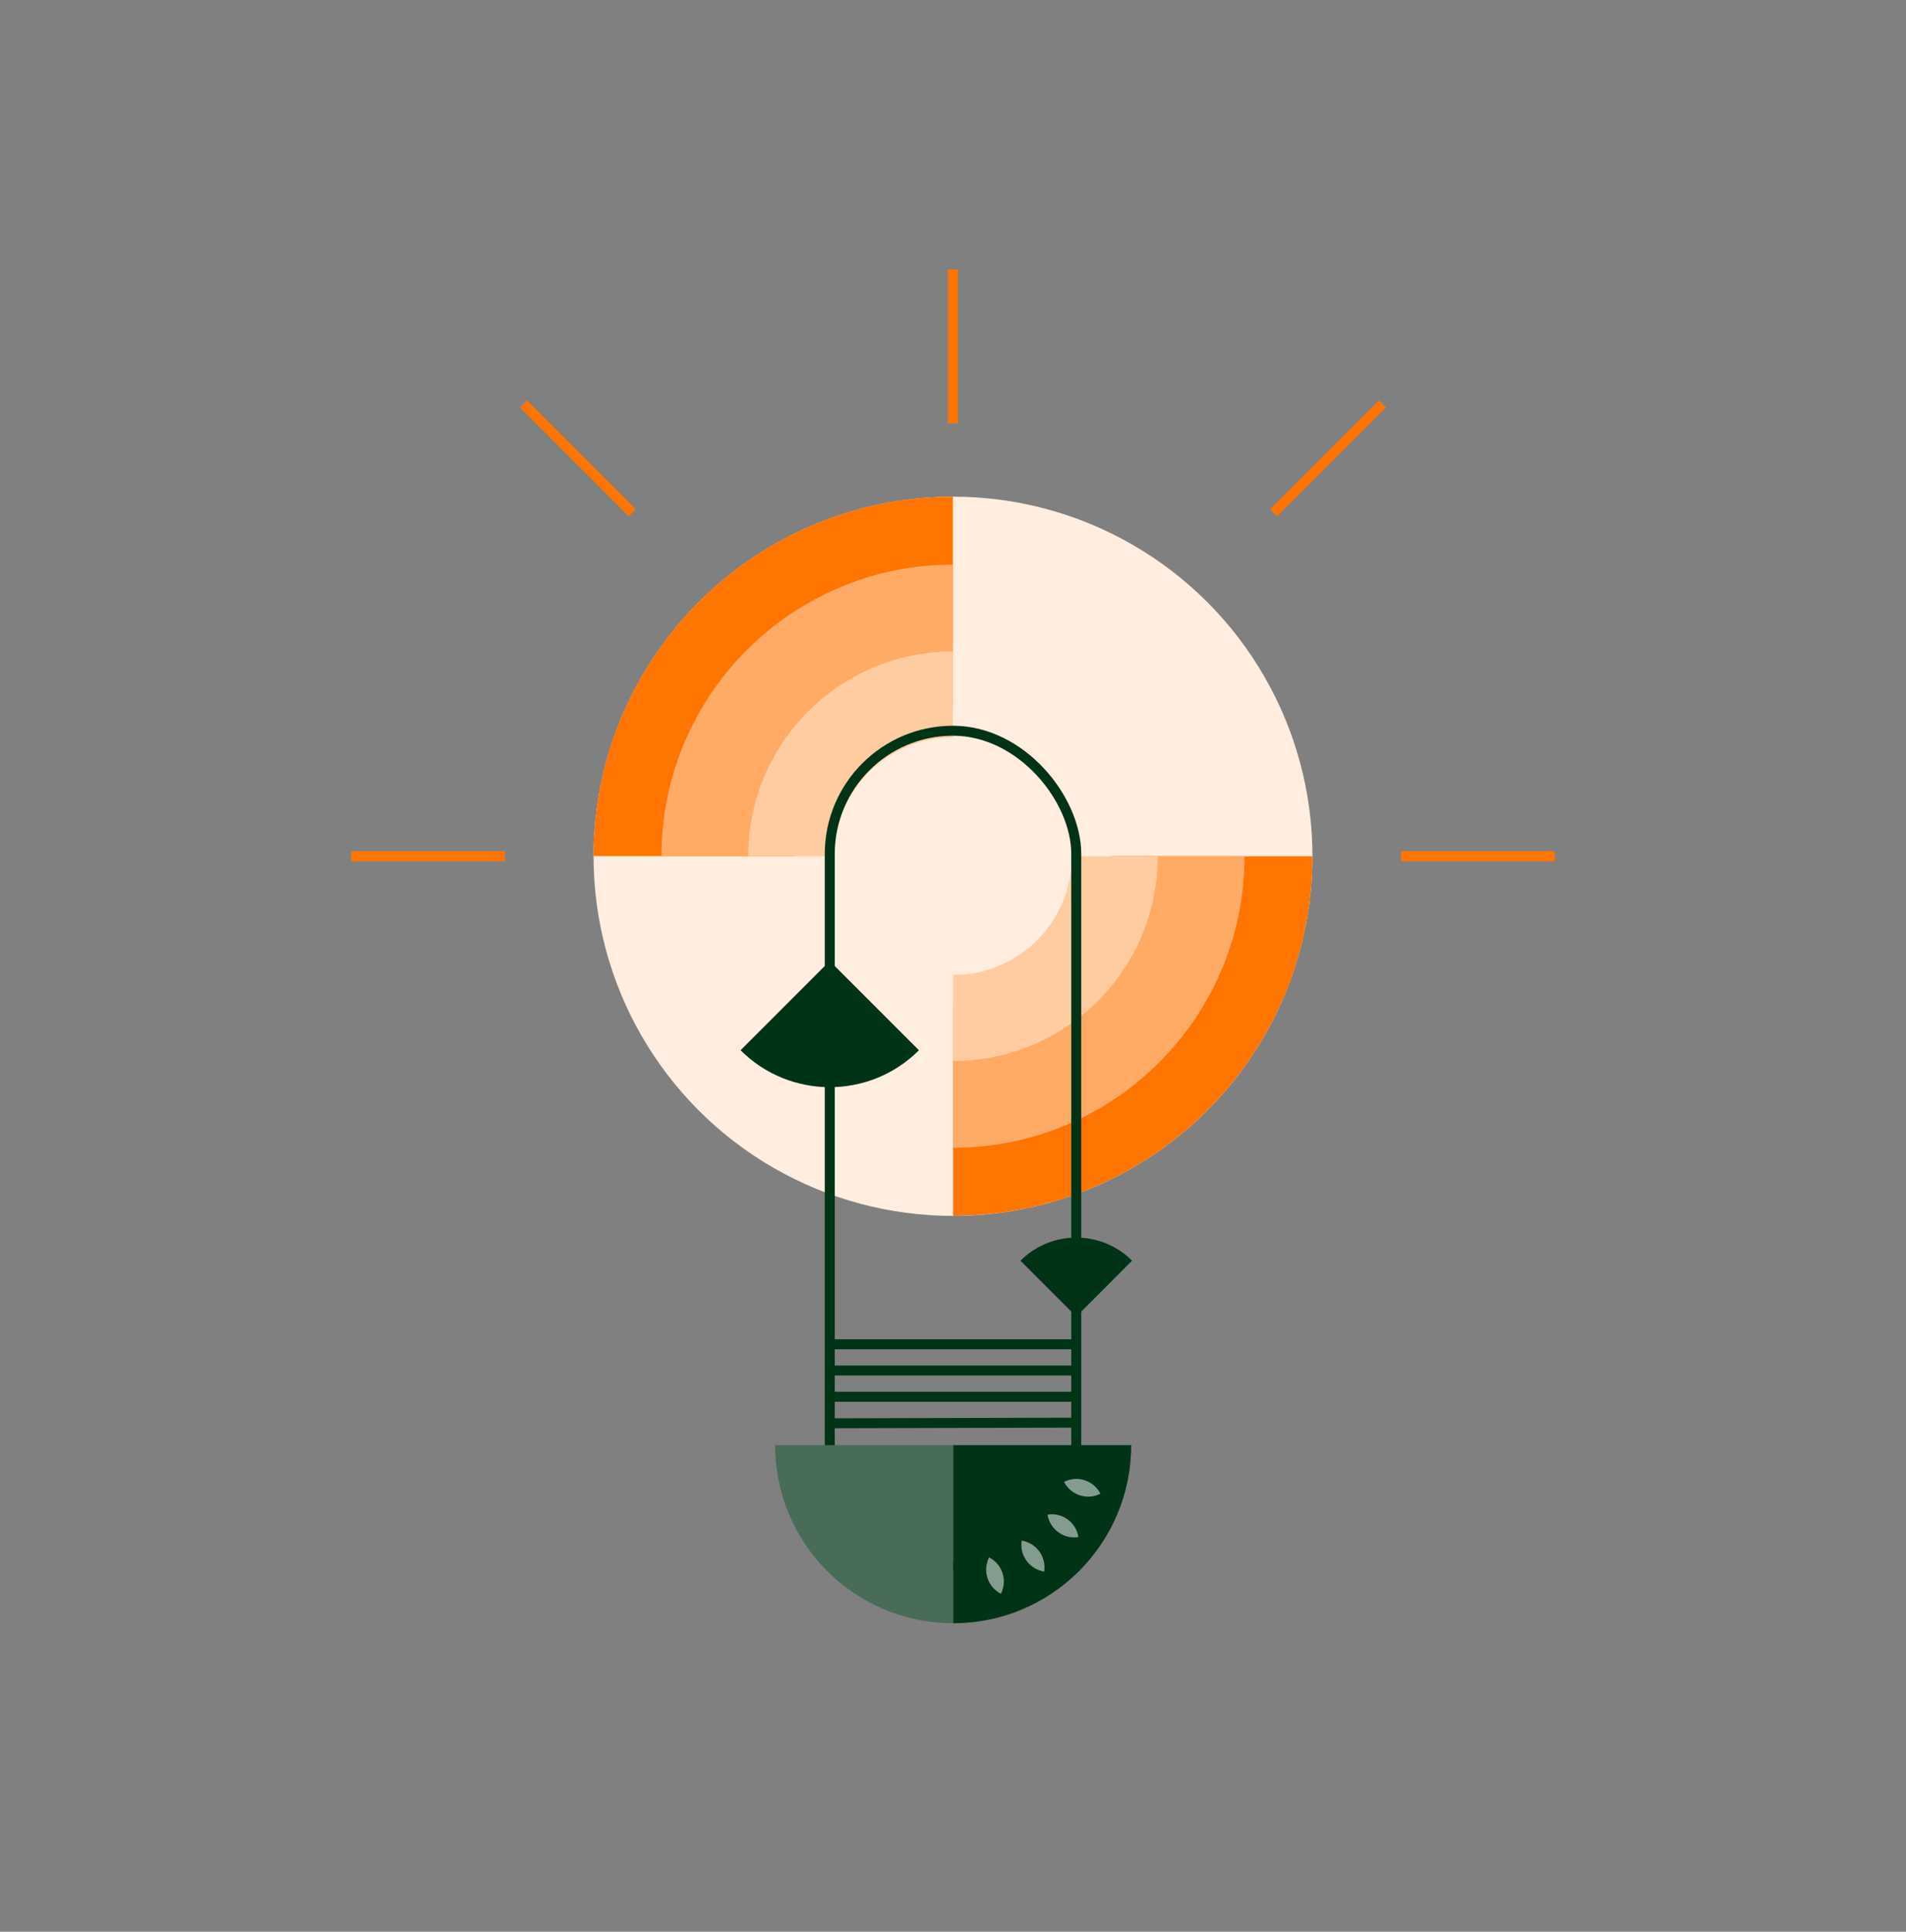 <?xml version="1.0" encoding="UTF-8"?>
<svg id="Layer_2" data-name="Layer 2" xmlns="http://www.w3.org/2000/svg" viewBox="0 0 1072 1086">
  <rect x="0" y="0" width="1072" height="1086" fill="#808080" stroke="none"/>
  <defs>
    <style>
      .cls-1 {
        fill: #486c58;
      }

      .cls-1, .cls-2, .cls-3, .cls-4, .cls-5, .cls-6, .cls-7, .cls-8 {
        stroke-width: 0px;
      }

      .cls-2 {
        fill: #ffab66;
      }

      .cls-3, .cls-9, .cls-10 {
        fill: none;
      }

      .cls-9 {
        stroke: #ff7500;
      }

      .cls-9, .cls-10 {
        stroke-miterlimit: 10;
        stroke-width: 5.61px;
      }

      .cls-4 {
        fill: #ffeddf;
      }

      .cls-5 {
        fill: #ffcca2;
      }

      .cls-6 {
        fill: #013317;
      }

      .cls-7 {
        fill: #849c8f;
      }

      .cls-10 {
        stroke: #013317;
      }

      .cls-8 {
        fill: #ff7500;
      }
    </style>
  </defs>
  <g id="Layer_1-2" data-name="Layer 1">
    <g>
      <circle class="cls-4" cx="536" cy="481.39" r="202.17"/>
      <g>
        <path class="cls-8" d="M738.17,481.39h0c0,111.61-90.48,202.09-202.09,202.09h0v-117.47l69.24-12.15,20.59-72.47h112.26Z"/>
        <path class="cls-2" d="M699.97,481.39h0c0,90.51-73.38,163.89-163.89,163.89h0v-76.63l61.04-22.45,27.2-64.82h75.65Z"/>
        <path class="cls-5" d="M602.84,481.39h0c0,36.87-29.89,66.75-66.75,66.75h0v48.32s0,0,0,0c63.55,0,115.07-51.52,115.07-115.07h0s-48.32,0-48.32,0Z"/>
      </g>
      <g>
        <path class="cls-8" d="M333.83,481.31h0c0-111.61,90.48-202.09,202.09-202.09h0v117.47l-69.24,12.15-20.59,72.47h-112.26Z"/>
        <path class="cls-2" d="M372.03,481.31h0c0-90.51,73.38-163.89,163.89-163.89h0v76.63l-61.04,22.45-27.2,64.82h-75.65Z"/>
        <path class="cls-5" d="M469.16,481.31h0c0-36.87,29.89-66.75,66.75-66.75h0v-48.32s0,0,0,0c-63.55,0-115.07,51.52-115.07,115.07h0s48.32,0,48.32,0Z"/>
      </g>
      <rect class="cls-10" x="466.68" y="410.81" width="138.65" height="469.7" rx="69.32" ry="69.32"/>
      <path class="cls-6" d="M573.93,708.76l31.4,31.4,31.4-31.4c-17.34-17.34-45.45-17.34-62.79,0Z"/>
      <path class="cls-6" d="M516.84,590.43l-50.16-50.16-50.16,50.16c27.71,27.7,72.62,27.7,100.33,0Z"/>
      <line class="cls-10" x1="466.68" y1="785.24" x2="605.32" y2="785.24"/>
      <line class="cls-10" x1="602.95" y1="799.81" x2="469.05" y2="800.16"/>
      <line class="cls-10" x1="466.68" y1="770.49" x2="605.32" y2="770.49"/>
      <line class="cls-10" x1="466.68" y1="755.74" x2="605.32" y2="755.74"/>
      <g>
        <line class="cls-9" x1="197.49" y1="481.39" x2="284.02" y2="481.39"/>
        <line class="cls-9" x1="787.98" y1="481.39" x2="874.51" y2="481.39"/>
      </g>
      <line class="cls-9" x1="536" y1="238.01" x2="536" y2="151.48"/>
      <g>
        <line class="cls-9" x1="716.33" y1="288.27" x2="777.52" y2="227.09"/>
        <line class="cls-9" x1="355.67" y1="288.27" x2="294.48" y2="227.09"/>
      </g>
      <g>
        <path class="cls-6" d="M636.23,812.44h-100.14s0,100.14,0,100.14c55.31,0,100.14-44.84,100.14-100.14Z"/>
        <path class="cls-7" d="M556.3,875.55h0s0,0,0,0c-3.81,7.48-.84,16.63,6.64,20.44h0c3.81-7.48.84-16.63-6.64-20.44Z"/>
        <path class="cls-7" d="M574.64,866.13h0s0,0,0,0c-1.31,8.29,4.34,16.07,12.63,17.39h0c1.31-8.29-4.34-16.07-12.63-17.39Z"/>
        <path class="cls-7" d="M589.17,851.5h0s0,0,0,0c1.31,8.29,9.1,13.95,17.39,12.63h0c-1.31-8.29-9.1-13.95-17.39-12.63Z"/>
        <path class="cls-7" d="M598.47,833.1h0s0,0,0,0c3.81,7.48,12.96,10.45,20.44,6.64h0c-3.81-7.48-12.96-10.45-20.44-6.64Z"/>
      </g>
      <path class="cls-1" d="M536.08,912.58h0c-55.31,0-100.14-44.84-100.14-100.14h0s100.14,0,100.14,0v100.14Z"/>
      <rect class="cls-3" width="1072" height="1086"/>
    </g>
  </g>
</svg>